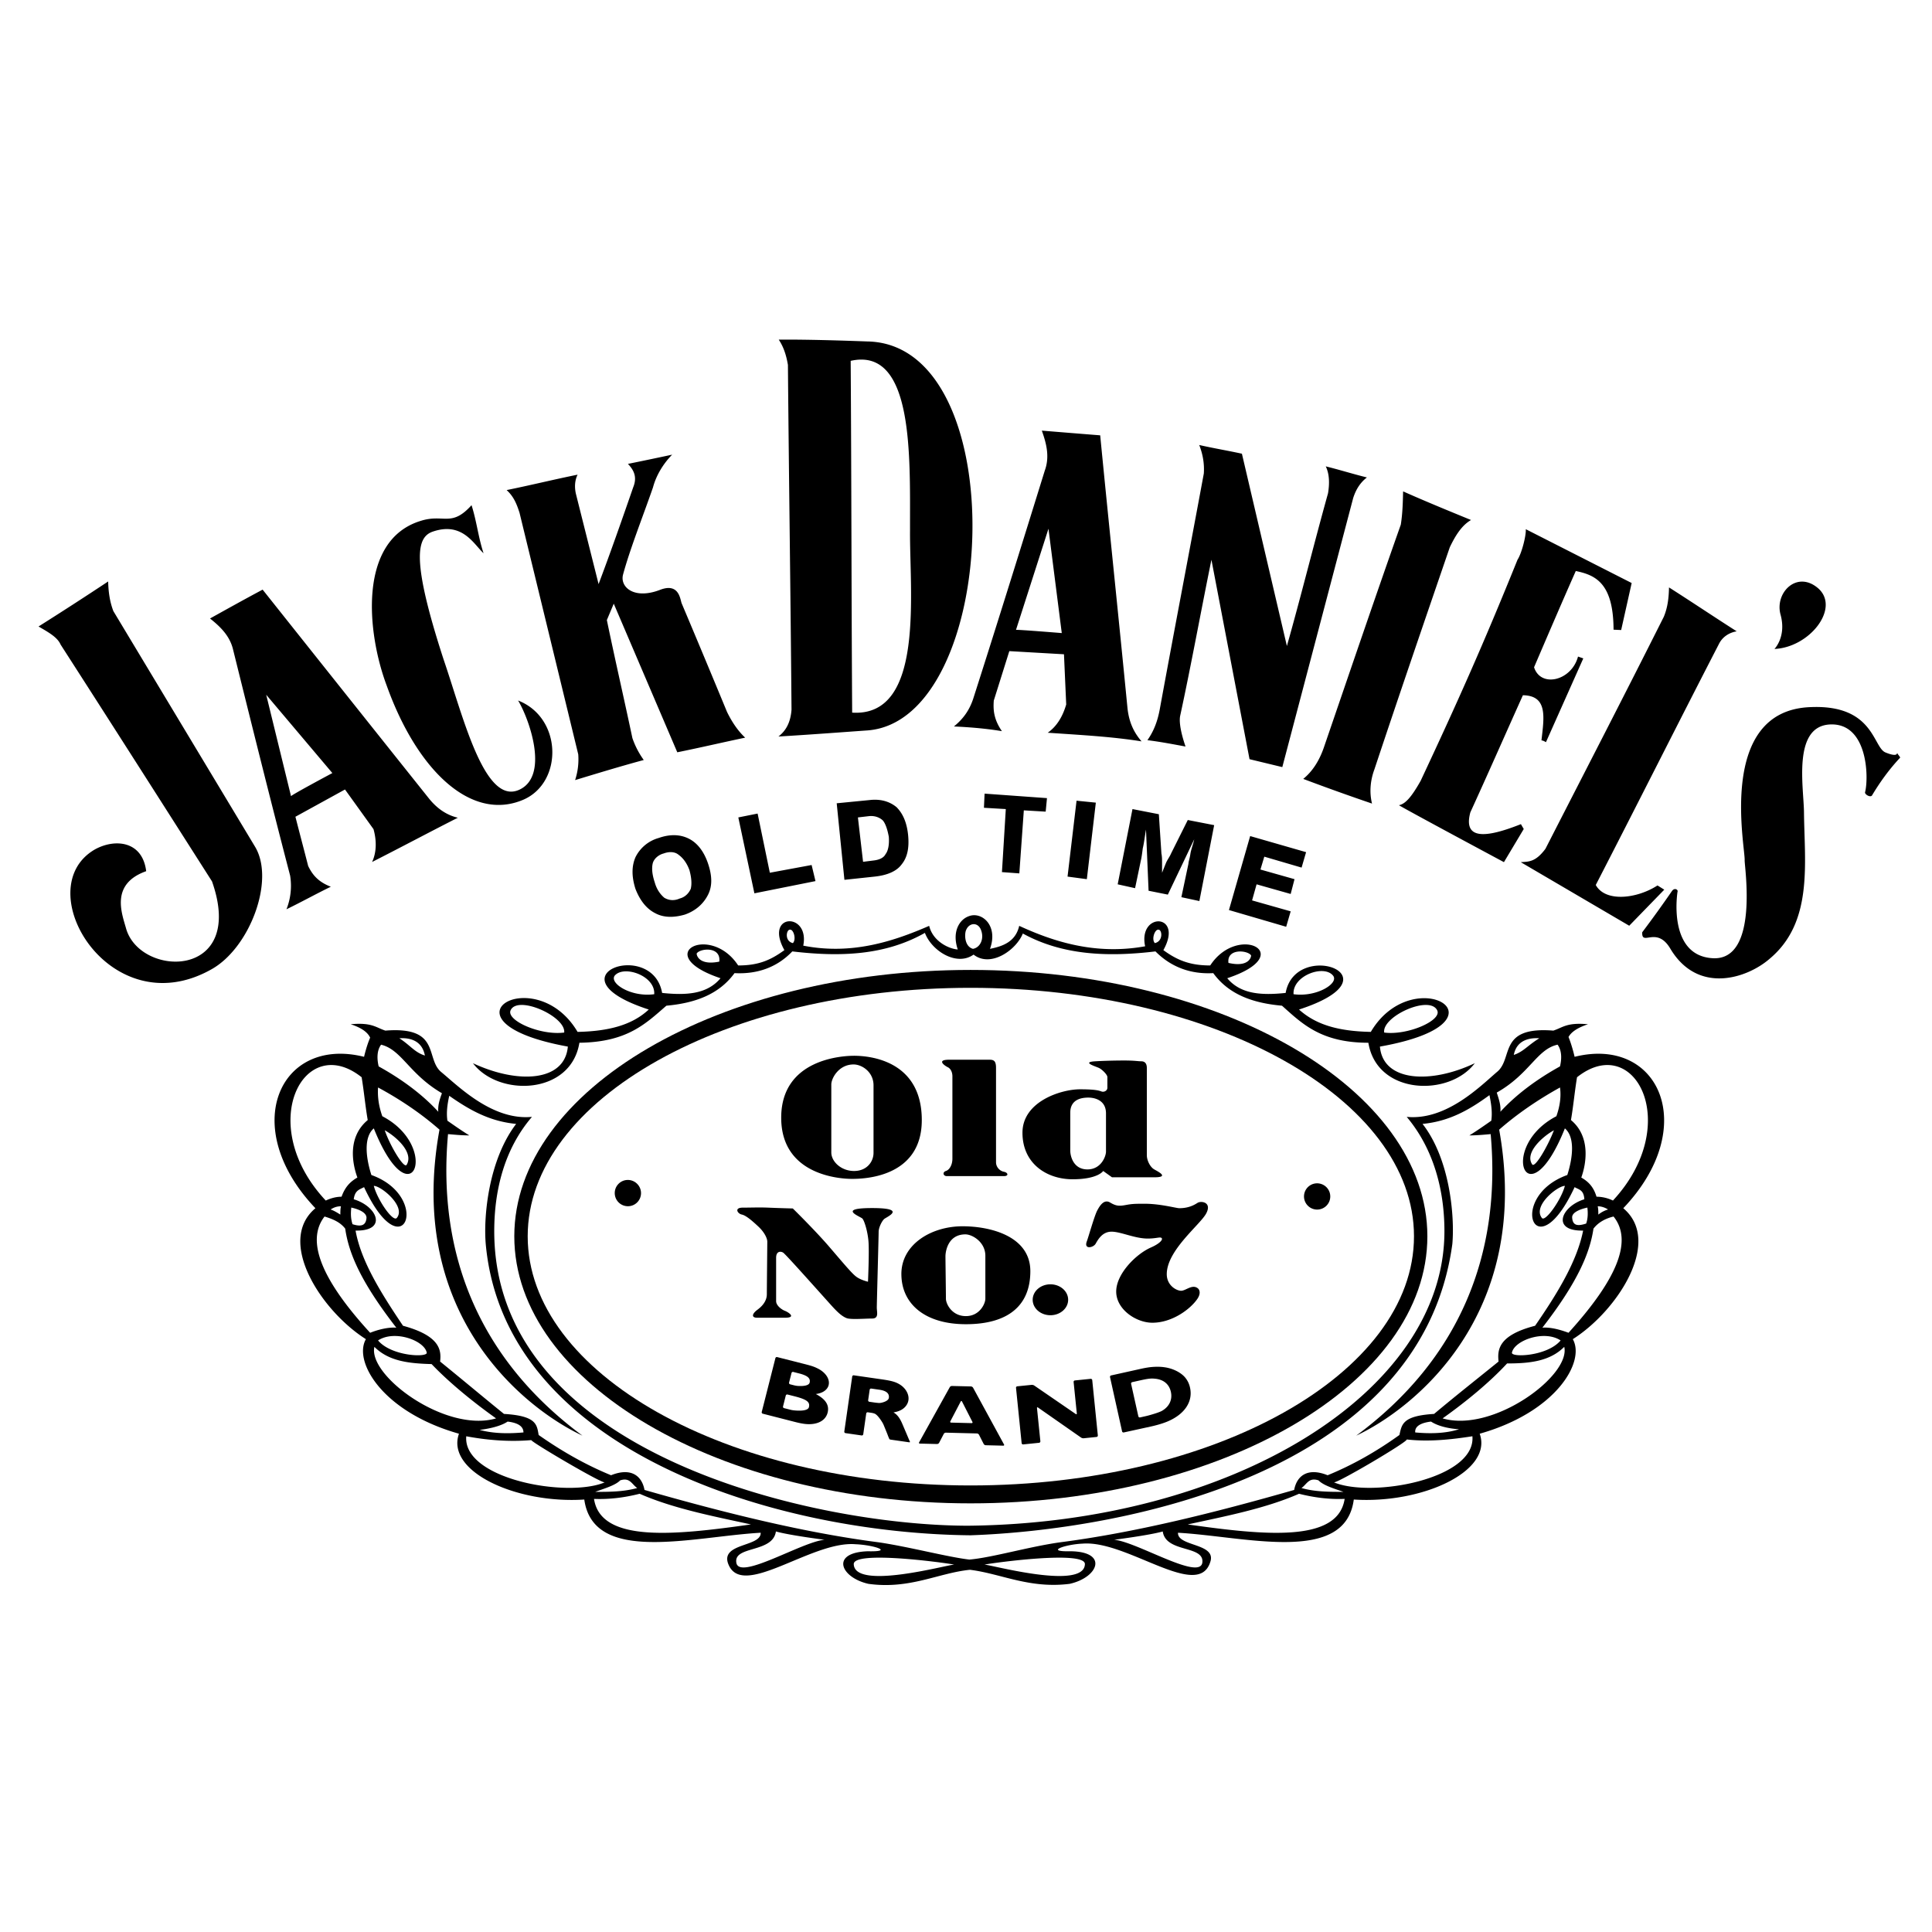 <svg width="256" height="256" fill="none" xmlns="http://www.w3.org/2000/svg"><path d="M240.981 78.01c-2.826-2.526-5.857.504-5.048 3.434.806 2.929-.809 4.546-.809 4.546 4.646-.203 8.684-5.354 5.857-7.98zm-39.076 31.838l-.376-.645c-4.735 1.884-7.674 2.066-6.702-1.559 2.354-5.138 4.606-10.279 6.965-15.52 3.334.045 2.799 2.957 2.46 5.982.203.01.398.123.595.236l4.948-11.101-.699-.242c-.852 3.213-4.936 4.183-5.825 1.417 1.809-4.217 3.616-8.436 5.528-12.753 2.603.536 4.984 1.588 5.006 7.774l1.008.045 1.392-6.228-14.03-7.133c.063.843-.551 3.228-1.094 4.042-4.661 11.533-8.031 19.037-12.839 29.304-1.099 1.943-1.956 3.059-2.876 3.227.886.564 13.914 7.545 13.914 7.545l2.625-4.391zm28.215-26.195c-2.988-1.904-5.977-3.915-8.968-5.817-.028 1.3-.153 2.595-.685 3.883-5.163 10.29-10.424 20.467-15.687 30.753-1.35 1.812-2.257 1.686-3.267 1.772l14.369 8.42 4.643-4.778-.897-.559c-2.765 1.783-6.913 2.239-8.181-.061 5.472-10.607 10.847-21.324 16.318-31.93.421-.857 1.241-1.49 2.355-1.683zM192.103 72.52c.746-1.56 1.587-2.909 2.816-3.616-3.001-1.23-6.003-2.459-9-3.793-.036 1.473-.071 2.944-.308 4.413-3.466 9.81-6.835 19.728-10.199 29.54-.652 1.88-1.593 3.224-2.726 4.145a303.065 303.065 0 009.114 3.269c-.368-1.481-.229-3.057.311-4.518 3.262-9.815 6.629-19.627 9.992-29.44zm47.757 21.178c-12.37.49-8.593 18.538-8.684 20.292-.039.781 1.931 13.32-4.226 12.979-6.052-.337-4.671-8.796-4.671-8.796.118-.289-.389-.594-.73-.115a156.666 156.666 0 01-3.944 5.471c-.101 1.949 1.933-.931 3.759 2.236 3.663 6.04 10.157 3.851 13.113 1.286 5.797-4.843 4.628-12.581 4.561-19.416-.036-3.318-1.51-11.26 3.322-11.633 5.145-.367 5.285 7.055 4.766 8.995-.015.292.697.7.921.411 1.031-1.732 2.272-3.459 3.708-4.987.111-.095-.291-.398-.38-.693 0 0 .175.688-1.567-.037-1.637-.721-1.555-6.38-9.948-5.993zM160.521 74.17l5.048 26.426 4.344 1.049 9.391-35.654c.406-1.258 1.008-2.097 1.818-2.727-1.717-.419-3.735-1.048-5.452-1.467.506 1.048.506 2.306.301 3.565-1.817 6.502-3.636 13.842-5.451 20.239l-5.96-25.482c-1.916-.42-3.835-.735-5.655-1.154.405 1.048.709 2.307.607 3.775-1.921 10.382-3.938 20.869-5.858 31.355-.302 1.572-.806 2.831-1.615 3.984 1.718.21 3.332.524 5.049.84-.505-1.469-.909-3.146-.705-4.09 1.413-6.502 2.827-14.262 4.138-20.659zm-39.937-3.996c-.087 8.198 2.022 24.868-7.668 24.253-.099-15.575-.092-31.142-.197-46.612 8.413-1.897 7.845 12.786 7.865 22.359zm-17.395-25.17c.658.995.998 2.072 1.215 3.35.129 15.156.354 30.425.476 45.685-.124 1.674-.731 2.786-1.732 3.553 3.996-.229 9.58-.655 11.79-.806 17.585-1.32 19.52-51.244-.037-51.542-2.82-.105-7.941-.276-11.712-.24zM67.133 64.938c.907.83 1.31 1.763 1.707 3.007 2.595 10.668 5.187 21.338 7.78 32.007a8.797 8.797 0 01-.416 3.415c3.033-.922 6.065-1.844 9.096-2.663a11.12 11.12 0 01-1.504-2.903c-1.095-5.179-2.292-10.359-3.384-15.64l.913-2.171 8.42 19.692c3.033-.612 6.067-1.326 8.996-1.938-1.008-.935-1.811-2.179-2.413-3.424-1.987-4.81-3.992-9.611-6.016-14.405-.197-.622-.394-2.693-2.821-1.769-3.438 1.336-5.35-.326-4.942-1.983.92-3.411 2.65-7.754 3.975-11.579.41-1.551 1.323-3.101 2.54-4.339-1.952.419-3.906.827-5.862 1.224.905.934 1.205 1.865.698 3.107-1.429 4.136-3.06 8.788-4.585 12.82l-2.993-11.912c-.199-.828-.197-1.76.211-2.587-3.032.611-6.367 1.429-9.4 2.041zm-9.727 5.483c3.882-1.293 5.374 1.694 6.669 2.888-.697-2.09-.897-4.18-1.593-6.37-2.688 2.985-3.682 1.094-6.769 2.09-8.359 2.588-7.066 14.934-4.477 21.802 3.981 11.151 11.148 18.12 18.114 15.133 5.275-2.291 5.174-10.851-.698-13.142 1.495 2.489 4.18 10.056.101 11.847-4.58 1.992-7.365-9.656-9.953-17.223-4.38-13.44-3.583-16.327-1.394-17.024m81.521-.366l1.763 13.83s-5.812-.475-6.066-.424l4.303-13.406zM126.399 96.26c2.35.104 4.502.311 6.36.623-1.077-1.559-1.171-2.807-1.077-4.054a6133.74 6133.74 0 002.058-6.551l7.242.416.296 6.654c-.489 1.665-1.274 2.912-2.449 3.744 4.603.312 8.519.52 12.434 1.144-1.077-1.249-1.663-2.6-1.862-4.369-1.174-12.061-2.445-24.122-3.62-36.184-2.642-.208-5.189-.415-7.733-.623.587 1.662 1.076 3.43.39 5.302-3.131 10.086-6.263 20.173-9.495 30.26-.489 1.454-1.272 2.6-2.544 3.638zm-82.36 6.174s-5.31 2.836-5.478 3.062l-3.287-13.437 8.765 10.375zm-13.17-16.42c2.492 10.039 4.984 20.076 7.574 30.009a8.397 8.397 0 01-.485 4.46c1.995-.963 3.885-2.024 5.88-2.987-1.735-.662-2.47-1.652-3.004-2.748-.565-2.209-1.126-4.315-1.69-6.524l6.57-3.612 3.777 5.254c.448 1.605.387 3.122-.186 4.35 3.787-1.921 7.571-3.941 11.359-5.862-1.525-.362-2.762-1.239-3.805-2.525a20275.17 20275.17 0 01-22.059-27.7c-2.392 1.276-4.68 2.55-6.97 3.823 1.343 1.076 2.588 2.255 3.04 4.062zm-22.84-.606c6.687 10.395 13.375 20.889 20.064 31.383 4.58 13.018-9.545 12.788-11.393 6.22-.544-1.962-2.125-5.871 2.67-7.576-.5-4.036-4.16-4.337-6.79-2.885-8.95 5.168 1.987 23.454 15.418 15.899 5.062-2.798 8.484-11.776 5.8-16.25L15.025 80.98c-.529-1.368-.663-2.748-.693-3.933a482.248 482.248 0 01-9.226 5.967c1.303.756 2.504 1.418 2.924 2.394zm134.619 20.689l-1.193 10.057 2.556.341 1.192-10.142-2.555-.256zm-7.582 9.631l.595-8.352 2.897.17.171-1.79-8.267-.596-.085 1.875 2.897.171-.511 8.352 2.303.17zm-19.939-7.585c.767-.085 1.448.17 1.877.596.34.427.594 1.193.766 2.131.084 1.024-.085 1.876-.426 2.302-.256.511-.852.766-1.62.851l-1.363.171-.683-5.881 1.449-.17zm.767 8.011c1.617-.17 2.898-.683 3.579-1.619.767-.938 1.023-2.217.852-3.921-.17-1.619-.682-2.812-1.533-3.665-.938-.766-2.13-1.108-3.58-.937l-4.345.426 1.022 10.143 4.005-.427zm-13.887-.511l-1.619-7.842-2.557.512 2.13 10.057 8.094-1.619-.512-2.132-5.536 1.024zm70.461-.683l.596-2.044-7.411-2.132-2.811 9.802 7.584 2.216.596-2.045-5.114-1.449.597-2.131 4.517 1.278.509-1.96-4.515-1.278.512-1.705 4.94 1.448zm-80.94 2.814c-.258.596-.769 1.107-1.449 1.278-.769.341-1.448.255-2.045-.086-.512-.425-1.024-1.108-1.277-2.045-.344-1.022-.428-1.874-.258-2.557.171-.596.769-1.107 1.449-1.278.683-.256 1.449-.256 1.96.171.596.425 1.107 1.107 1.448 2.045.255.937.34 1.79.172 2.472zm-.258-6.648c-1.19-.596-2.554-.596-4.002-.085a4.891 4.891 0 00-3.07 2.556c-.51 1.194-.51 2.557 0 4.177.598 1.533 1.45 2.642 2.642 3.239 1.107.595 2.47.595 3.92.17 1.447-.511 2.472-1.449 3.067-2.643.598-1.193.512-2.556 0-4.09-.512-1.535-1.362-2.727-2.556-3.324zm56.83 6.051l2.303.511.766-3.665c.085-.341.171-.937.254-1.618.171-.682.256-1.536.428-2.473l.341 8.097 2.553.511 3.495-7.33c-.169.768-.425 1.364-.511 1.961-.086.597-.255 1.023-.255 1.279l-.936 4.431 2.385.512 1.96-10.057-3.495-.681-2.213 4.431c-.172.426-.512.852-.683 1.278l-.512 1.279v-1.279c0-.426 0-.852-.086-1.278l-.34-5.198-3.494-.682-1.96 9.971zm-20.063 6.011c.402-.931 1.533-1.016 1.935 0 .485 1.185-.081 2.37-1.048 2.539-1.209-.339-1.128-2.116-.887-2.539zm25.471 0c.485 0 .645 1.523-.483 1.778-.484-.508 0-1.863.483-1.778zm12.252 3.385c.082 0-.081 1.693-2.984 1.016-.24-1.947 2.5-1.693 2.984-1.016zm10.883 2.709c.804 1.015-2.177 2.878-5.241 2.456-.16-2.456 4.03-3.98 5.241-2.456zm13.782 4.572c.726 1.354-3.95 3.385-7.012 2.963-.323-2.118 5.965-4.995 7.012-2.963zm-85.361-8.888c-1.128-.255-.886-1.778-.401-1.778.483-.085.885 1.27.401 1.778zm-23.616 4.316c1.208-1.438 5.4 0 5.24 2.456-3.063.422-5.965-1.441-5.24-2.456zm-6.69 7.535c-3.143.422-7.739-1.609-7.094-2.963.966-2.032 7.334.845 7.094 2.963zm20.553-9.397c-2.9.593-3.063-1.099-2.982-1.099.484-.679 3.224-.933 2.982 1.099zm8.625-1.523c-1.855 1.353-3.466 2.031-6.125 2.031-3.709-5.671-11.688-1.439-2.339 1.693-1.773 2.116-4.513 2.286-7.737 1.947-1.29-7.281-15.315-2.2-1.773 2.201-2.177 2.031-5.24 2.877-9.431 2.962-5.643-9.565-19.426-1.354-1.289 1.947-.404 4.656-6.612 4.993-12.574 2.202 3.385 4.485 12.976 4.23 14.105-2.71 6.368-.085 8.785-2.539 11.526-4.909 3.708-.34 6.932-1.439 9.028-4.317 3.143.169 5.723-.847 7.657-2.878 6.448.762 12.333.507 17.571-2.455.887 2.37 4.193 4.486 6.449 2.878 2.256 1.777 5.641-.592 6.527-2.793 5.241 2.877 11.206 3.132 17.575 2.37 2.013 2.031 4.594 3.047 7.656 2.878 2.095 2.878 5.32 3.977 9.109 4.317 2.66 2.37 5.157 4.909 11.445 4.909 1.129 6.94 10.721 7.196 14.104 2.71-5.882 2.791-12.17 2.454-12.573-2.202 18.218-3.218 4.433-11.512-1.208-1.947-4.273-.085-7.255-.93-9.511-2.962 13.541-4.401-.484-9.396-1.773-2.201-3.224.339-5.965.169-7.739-1.947 9.431-3.132 1.45-7.364-2.257-1.693-2.659 0-4.354-.678-6.207-2.031 2.741-4.91-3.385-5.079-2.417-.509-6.53 1.185-12.093-.592-16.685-2.708-.484 2.116-2.178 2.708-3.871 3.047 1.13-3.132-1.126-4.995-2.821-4.318-1.208.425-2.257 2.032-1.448 4.402-1.21-.084-3.307-1.1-3.79-3.131-4.676 2.031-10.235 3.893-16.685 2.623.887-4.485-5.24-4.316-2.499.594z" fill="#000"/><path d="M128.602 130.891c32.401 0 58.759 14.727 58.759 32.926s-26.358 33.013-58.759 33.013c-32.324 0-58.68-14.814-58.68-33.013 0-18.199 26.356-32.926 58.68-32.926zm0 68.311c33.368 0 60.532-15.915 60.532-35.385 0-19.467-27.164-35.296-60.532-35.296-33.21 0-60.455 15.829-60.455 35.296 0 19.471 27.245 35.385 60.455 35.385z" fill="#000"/><path d="M213.722 159.079a5.076 5.076 0 00-2.176-.509c-.404-1.355-1.131-2.031-2.017-2.539.646-1.778 1.29-5.418-1.37-7.618.324-1.863.484-3.725.805-5.672 7.661-6.094 14.106 6.266 4.758 16.338zm-2.017.76c.485 0 .967.17 1.37.423a3.853 3.853 0 00-1.289.678c0-.337 0-.76-.081-1.101zm-3.869 16.761c-1.129-.424-2.418-.761-3.464-.676 4.592-5.926 6.286-9.82 6.77-13.122.644-.846 1.612-1.354 2.661-1.607 2.578 3.215.483 8.293-5.967 15.405zm-16.683 11.343c2.981-2.116 6.205-4.74 8.543-7.28 2.902 0 5.641-.253 7.576-2.199.887 3.807-9.431 11.426-16.12 9.479h.001zm-14.429 8.464c.16.339 9.915-5.416 9.672-5.671 2.983.339 5.965 0 8.705-.423.484 5.672-13.379 8.211-18.377 6.094zm-19.347 5.588c5.08-1.102 10.318-2.117 14.753-4.063 2.014.507 4.029.762 6.043.677-.886 5.84-10.638 4.823-20.796 3.386zm20.637-4.316c-1.855 0-3.789 0-5.562-.509.724-.507.967-1.441 2.256-1.016.647.677 2.094 1.099 3.306 1.525zm15.315-8.297c-1.855.593-3.95.593-5.803.423-.082-.76.643-1.268 2.094-1.439.887.593 2.338.931 3.709 1.016zm13.46-11.766c-1.774 2.116-6.609 2.287-6.449 1.609.323-1.609 4.273-3.048 6.449-1.609zm3.546-17.606c.08.678.08 1.439-.16 2.118-1.049.337-1.772.337-1.854-.764-.081-.761 1.208-1.183 2.014-1.354zm-2.981-2.876c-.484 1.86-2.66 4.908-3.063 4.23-1.21-1.609 2.094-4.23 3.063-4.23zm-1.452-7.367c-.806 2.117-2.578 5.164-2.901 4.487-.967-1.525 1.371-3.64 2.901-4.487zm-154.92 0c1.531.847 3.868 2.962 2.902 4.571-.323.593-2.178-2.454-2.903-4.571zm-1.451 7.367c.966 0 4.271 2.706 3.063 4.23-.483.677-2.581-2.37-3.063-4.23zm90.921 47.231c-4.191.593-9.027 2.032-12.011 2.286-2.901-.34-7.978-1.693-12.008-2.286-9.835-1.269-20.394-3.894-31.034-6.941-.323-1.777-1.692-3.047-4.432-1.947-3.306-1.354-6.45-3.133-9.593-5.333-.241-1.354-.241-2.537-4.595-2.793-2.821-2.284-5.641-4.655-8.462-6.94.161-1.441.08-3.388-4.917-4.741-2.903-4.316-5.563-8.55-6.287-12.613 4.27.085 2.9-3.217-.242-4.147.16-1.184.724-1.269 1.37-1.609 5.24 11.258 9.027 1.27.968-1.608-.807-2.54-.968-5.079.322-6.178 4.996 12.442 8.947 2.454 1.127-1.609-.483-1.356-.645-2.625-.564-3.811 2.982 1.609 5.724 3.47 8.14 5.587-4.512 24.719 11.529 37.077 18.944 40.546-13.622-10.073-19.264-23.953-17.813-39.953.967.085 1.853.17 2.82.17-.968-.593-1.933-1.27-2.901-1.947-.163-1.1 0-2.2.241-3.302 2.66 1.864 5.32 3.388 8.867 3.726-3.627 4.741-4.353 12.189-4.03 15.912 2.497 27.426 38.367 38.347 64.242 38.599 19.344-.675 59.646-7.786 63.838-38.599.323-3.723-.322-11.256-3.949-15.912 3.546-.339 6.206-1.862 8.866-3.811.242 1.187.401 2.287.242 3.387-.968.677-1.934 1.354-2.902 1.947.969 0 1.854-.085 2.821-.17 1.449 16-4.191 29.88-17.814 39.953 7.416-3.469 23.375-15.827 18.942-40.546 2.419-2.118 5.16-3.978 8.059-5.587.163 1.186 0 2.455-.481 3.811-7.819 4.063-3.87 14.051 1.128 1.609 1.289 1.099 1.129 3.637.321 6.178-8.061 2.878-4.27 12.866.968 1.608.564.34 1.211.34 1.289 1.609-3.062.93-4.432 4.232-.16 4.147-.808 4.063-3.386 8.297-6.367 12.613-4.916 1.271-4.998 3.217-4.839 4.741-2.819 2.285-5.721 4.571-8.543 6.94-4.271.256-4.271 1.439-4.595 2.793-3.062 2.2-6.206 3.98-9.511 5.333-2.741-1.1-4.111.17-4.433 1.947-10.638 3.047-21.199 5.672-31.032 6.941zm18.861 2.709c-.403 2.37-8.705-2.792-11.687-3.047 0 0 4.673-.594 6.446-1.101.405 2.879 5.564 1.779 5.241 4.149v-.001zm-15.558.171c-.078 3.503-12.4.104-13.32.07 2.013-.354 13.32-1.833 13.32-.07zm-30.628 0c0-1.763 11.3-.285 13.319.07-.952.024-13.24 3.44-13.319-.07zm-15.557-.17c-.403-2.287 4.838-1.27 5.241-4.15 1.771.508 6.448 1.102 6.448 1.102-2.984.255-11.285 5.417-11.69 3.047v.001zm-18.86-8.464c2.015.084 4.028-.171 6.046-.679 4.433 1.946 9.67 2.962 14.748 4.063-10.155 1.438-19.908 2.455-20.795-3.385v.001zm3.466-2.455c1.288-.425 1.53.508 2.256 1.016-1.854.507-3.707.507-5.561.507 1.128-.425 2.66-.848 3.305-1.523zm-20.394-5.842c2.741.507 5.643.762 8.625.507-.16.171 9.592 5.925 9.753 5.588-4.998 2.116-18.86-.423-18.378-6.095zm5.481-1.947c1.451.171 2.097.679 2.097 1.438-1.935.17-3.95.17-5.804-.337 1.37-.171 2.82-.508 3.707-1.101zm-17.653-9.902c1.937 1.946 4.677 2.199 7.579 2.283 2.336 2.456 5.56 5.08 8.544 7.196-6.691 1.946-17.008-5.672-16.123-9.479zm6.934.76c.16.678-4.677.507-6.45-1.609 2.176-1.439 6.126 0 6.45 1.609zm-13.542-18.03c1.127.339 2.096.762 2.74 1.608.485 3.387 2.177 7.196 6.771 13.122-1.048-.085-2.419.252-3.466.676-6.448-7.026-8.545-12.19-6.045-15.405v-.001zm2.175-1.355c-.08.341-.08.763-.08 1.1-.403-.252-.806-.508-1.29-.677.402-.253.806-.423 1.37-.423zm1.37.17c.807.171 2.016.593 2.016 1.354-.08 1.101-.806 1.186-1.855.848-.241-.763-.242-1.441-.161-2.202zm1.372-17.268c.32 1.946.483 3.808.806 5.672-2.742 2.285-2.016 5.84-1.37 7.617-.888.509-1.613 1.185-2.096 2.54-.646 0-1.37.168-2.095.509-9.432-10.073-2.902-22.433 4.755-16.338zm2.578-4.316c2.742.675 3.708 3.892 8.06 6.432-.24.678-.562 1.525-.482 2.455-2.097-2.287-4.837-4.316-7.9-6.009-.242-1.016-.243-2.117.322-2.878zm5.803 1.438c-1.37-.422-1.932-1.355-3.384-2.287 1.208-.083 2.98.171 3.385 2.287zm150.086-1.438c.566.761.566 1.861.321 2.878-3.062 1.692-5.802 3.722-7.897 6.009.08-.93-.244-1.777-.484-2.54 4.352-2.455 5.319-5.757 8.06-6.347zm-2.418-.849c-1.531.932-2.096 1.78-3.384 2.203.401-2.032 2.174-2.286 3.384-2.203zm4.675 2.456s-.323-1.439-.807-2.624c.323-.592 1.049-1.185 2.579-1.692-2.82-.256-3.302.423-4.593.845-7.415-.593-5.238 3.725-7.496 5.502-2.176 1.864-6.69 6.434-11.93 5.927 3.627 4.316 4.997 9.818 4.997 15.151 0 21.5-28.371 38.683-63.112 39.023-19.83 0-62.792-9.227-62.792-39.023 0-5.333 1.29-10.835 4.998-15.151-5.238.507-9.752-4.063-12.009-5.927-2.178-1.777 0-6.095-7.416-5.502-1.29-.422-1.773-1.101-4.595-.846 1.533.508 2.258 1.101 2.58 1.778-.484 1.1-.807 2.539-.807 2.539-11.204-2.793-16.684 9.312-6.447 20.063-5.24 4.401.806 13.627 6.69 17.35-1.693 2.965 2.175 9.651 12.332 12.529-1.773 4.995 7.577 9.311 16.605 8.72 1.208 8.632 14.348 4.909 23.374 4.401.082 1.862-5.157 1.354-4.352 3.979 1.693 5.078 11.043-2.963 16.928-2.455 2.336.085 5.239 1.015 1.612.93-4.998.17-3.628 3.471.08 4.316 5.481.763 9.268-1.439 13.46-1.862 4.111.509 7.898 2.539 13.219 1.862 3.787-.845 5.158-4.23.161-4.316-3.627.086-.725-.93 1.613-1.015 5.884-.423 15.233 7.533 16.846 2.454.887-2.539-4.353-2.032-4.272-3.893 9.027.508 22.166 4.231 23.295-4.401 9.028.59 18.457-3.725 16.684-8.72 10.158-2.878 14.026-9.564 12.335-12.529 5.883-3.723 11.927-12.949 6.689-17.35 10.235-10.751 4.754-22.857-6.449-20.063z" fill="#000"/><path d="M110.151 143.711c0-.836.987-2.666 2.954-2.666 1.106 0 2.642.993 2.642 2.771v8.94c0 1.151-.861 2.405-2.581 2.405s-3.014-1.254-3.014-2.457v-8.993h-.001zm2.707 12.496c1.231 0 9.284 0 9.284-7.79 0-7.791-6.7-8.522-8.976-8.522-1.535 0-9.653.418-9.653 8.208s8.118 8.104 9.346 8.104m12.726-14.796c.428.209.613.732.613 1.202v10.927c0 .785-.37 1.464-.859 1.621-.492.157-.37.68.122.68h7.562c.676 0 .553-.47 0-.575-.553-.105-1.045-.628-1.045-1.255v-12.497c0-.888-.246-1.097-.86-1.097h-5.35c-1.722 0-.617.784-.183.994zm16.23 6.064c0-.522.061-2.038 2.397-2.038.8 0 2.337.313 2.337 2.091v5.072c0 .575-.615 2.352-2.459 2.352-1.846 0-2.275-1.726-2.275-2.509v-4.968zm.304 8.784c3.382 0 4.059-1.098 4.059-1.098l1.167.837h5.597c2.028 0 .553-.732 0-1.046-.553-.314-.982-1.202-.982-1.882v-11.556c0-.575-.247-.888-.74-.888-.492 0-.801-.105-2.338-.105 0 0-1.966 0-3.748.105-1.901.112.063.68.491.888.431.21 1.107.89 1.107 1.205v1.411c0 .366-.37.574-.676.522-.309-.052-.431-.314-2.952-.314-2.522 0-7.623 1.622-7.623 5.752 0 4.132 3.26 6.169 6.637 6.169m-43.831 4.674c.555.108 1.415.858 2.215 1.609.799.75 1.167 1.555 1.167 1.982 0 .43-.061 6.222-.061 6.972 0 .751-.43 1.447-1.228 2.038-.8.59-.8 1.072-.061 1.072h3.687c1.599 0 .43-.751 0-.911-.43-.161-1.168-.698-1.168-1.287v-5.738c0-.858.554-.911.922-.697.368.215 6.147 6.755 6.764 7.399.614.644 1.107 1.073 1.657 1.289.555.213 2.462.052 3.381.052.924 0 .617-.858.617-1.448s.244-9.437.244-10.027c0-.589.433-1.447.739-1.716.308-.268 3.135-1.447-1.6-1.447-4.733 0-1.535 1.127-1.29 1.395.248.268.677 1.607.798 2.948.126 1.341-.058 5.417-.058 5.417s-.984-.217-1.598-.698c-.617-.482-1.723-1.823-3.567-3.967-1.846-2.145-4.797-5.042-4.797-5.042s-1.661-.039-3.256-.108c-1.292-.053-2.214 0-3.382 0-1.17 0-.677.806-.125.913zm32.277 5.469v5.685c0 .641-.74 2.305-2.581 2.305-1.845 0-2.644-1.608-2.644-2.306 0-.696-.062-5.039-.062-5.629 0-.59.307-2.896 2.643-2.896.922 0 2.645 1.019 2.645 2.841h-.001zm-11.127 2.414c0 3.913 3.073 6.649 8.546 6.649 5.468 0 8.542-2.359 8.542-7.025s-5.344-5.952-8.972-5.952c-4.183 0-8.117 2.414-8.117 6.328m19.75 5.459c1.296 0 2.349-.917 2.349-2.047 0-1.132-1.053-2.049-2.349-2.049-1.299 0-2.35.917-2.35 2.048s1.051 2.048 2.35 2.048zm10.006-14.609c-.86.161-1.29.161-2.092-.323-.798-.481-1.354.376-1.721 1.074-.367.697-1.167 3.539-1.368 4.062-.428 1.125.862.858 1.167.321.309-.537.878-1.595 2.106-1.595 1.23 0 3.076.912 4.796.912 1.055 0 1.567-.218 1.784-.108.341.173-.156.763-1.354 1.287-1.967.858-4.608 3.486-4.608 5.845 0 2.361 2.641 4.129 4.792 4.129 2.643 0 5.055-1.819 5.965-3.164.469-.691.31-1.193.06-1.395-.736-.59-1.595.323-2.213.323-.614 0-1.904-.697-1.904-2.199 0-3.163 4.425-6.543 5.223-8.043.802-1.502-.677-1.716-1.165-1.394-.494.321-1.231.696-2.401.696-.385 0-2.514-.589-4.546-.589-1.231 0-1.662 0-2.521.162m25.273.607a1.737 1.737 0 001.27-.486c.168-.162.302-.356.394-.571a1.752 1.752 0 000-1.361 1.749 1.749 0 00-.98-.943 1.737 1.737 0 00-1.872 2.83 1.74 1.74 0 001.188.531zm-91.268-.443a1.735 1.735 0 001.227-2.968 1.735 1.735 0 00-2.967 1.231 1.74 1.74 0 001.74 1.736m24.083 23.376c-.151.594-1.667.428-1.667.428a3.576 3.576 0 01-.372-.067l-.548-.139a.192.192 0 01-.137-.231l.324-1.271a.19.19 0 01.229-.138l.775.198c1.13.286 1.539.648 1.396 1.22zm-.095 3.254c-.171.67-2.088.408-2.088.408a3.573 3.573 0 01-.371-.072l-.835-.211a.188.188 0 01-.134-.23l.362-1.437a.19.19 0 01.232-.137l.902.228c1.643.418 2.108.758 1.932 1.451zm1.191-5.117c-.513-.26-.836-.365-1.866-.626l-3.531-.896a.19.19 0 00-.145.019.202.202 0 00-.088.117l-1.811 7.133a.191.191 0 00.136.232l4.292 1.099c.856.218 1.387.293 1.873.289 1.296-.01 2.188-.581 2.428-1.528.25-.989-.262-1.787-1.566-2.468.893-.102 1.539-.546 1.698-1.173.198-.782-.379-1.677-1.42-2.198zm9.401 3.878c-.071.494-1.045.661-1.045.661a1.457 1.457 0 01-.343.016c-.083-.008-.197-.02-.249-.024-.052-.006-.179-.02-.283-.035l-.662-.096a.19.19 0 01-.159-.215l.199-1.375a.188.188 0 01.213-.161l1.069.153c.919.133 1.346.491 1.26 1.076zm2.65 5.485l-.147-.349-.089-.21c-.039-.097-.107-.253-.147-.349l-.051-.117c-.04-.096-.108-.252-.147-.348l-.229-.534c-.351-.864-.726-1.366-1.225-1.644.462-.095.635-.15.923-.281.592-.291.976-.787 1.057-1.349.103-.718-.304-1.5-1.037-2.005-.6-.396-1.115-.552-2.559-.759l-3.64-.525a.19.19 0 00-.14.037.19.19 0 00-.074.125l-1.047 7.284a.184.184 0 00.034.141.182.182 0 00.125.073l2.14.309a.19.19 0 00.211-.161l.394-2.748a.193.193 0 01.217-.16l.177.026c.438.063.497.072.708.147.455.168 1.063 1.22 1.063 1.22.051.088.127.242.166.339l.144.354.144.351.075.187c.04.095.103.254.141.35l.006.022c.07.191.147.378.233.562.012.025.108.057.212.071l2.354.339c.105.016.176-.003.162-.04a12.92 12.92 0 01-.102-.242l-.052-.116zm8.319-2.134l-2.718-.069c-.105-.004-.152-.079-.102-.171l1.372-2.624c.049-.092.126-.092.174.001l1.377 2.698c.048.093 0 .167-.102.166l-.001-.001zm.193-4.691a.361.361 0 00-.28-.172l-2.527-.06a.335.335 0 00-.282.159l-4.062 7.307c-.051.09-.008.166.097.168l2.273.057a.336.336 0 00.281-.163l.614-1.176a.328.328 0 01.275-.166l4.122.104a.342.342 0 01.273.174l.618 1.214a.34.34 0 00.276.174l2.319.057c.104.003.149-.07.1-.161l-4.097-7.516zm15.579-1.178l-2.09.213a.179.179 0 00-.07.022.173.173 0 00-.057.047.183.183 0 00-.041.139l.423 4.161c.008.106-.053.141-.136.083l-5.508-3.78a.591.591 0 00-.343-.087l-1.9.192a.177.177 0 00-.071.021.2.2 0 00-.057.047.185.185 0 00-.04.14l.744 7.322a.197.197 0 00.068.128.202.202 0 00.139.042l2.103-.214a.192.192 0 00.127-.069.198.198 0 00.045-.138l-.447-4.389c-.013-.102.051-.139.134-.08l5.709 3.985a.592.592 0 00.343.09l1.708-.175a.184.184 0 00.126-.069.186.186 0 00.041-.138l-.741-7.323a.19.19 0 00-.208-.169m9.463 4.232c-.484.279-1.927.654-1.927.654-.101.024-.264.064-.368.087l-.622.138a.19.19 0 01-.143-.025.195.195 0 01-.085-.119l-.959-4.303a.192.192 0 01.145-.226l1.053-.234c1.024-.227 1.404-.278 1.948-.223 1.138.094 1.897.716 2.123 1.746.228 1.019-.202 1.941-1.165 2.505zm2.978-4.498c-.6-.646-1.63-1.138-2.691-1.274-.595-.09-1.394-.077-2.107.026a15.15 15.15 0 00-1.118.214l-3.818.849a.163.163 0 00-.067.03.172.172 0 00-.051.053.2.2 0 00-.023.142l1.596 7.185a.19.19 0 00.224.144l3.637-.797c.878-.196 1.667-.441 2.218-.68 2.235-.96 3.329-2.634 2.926-4.451a3.068 3.068 0 00-.726-1.441z" fill="#000"/></svg>